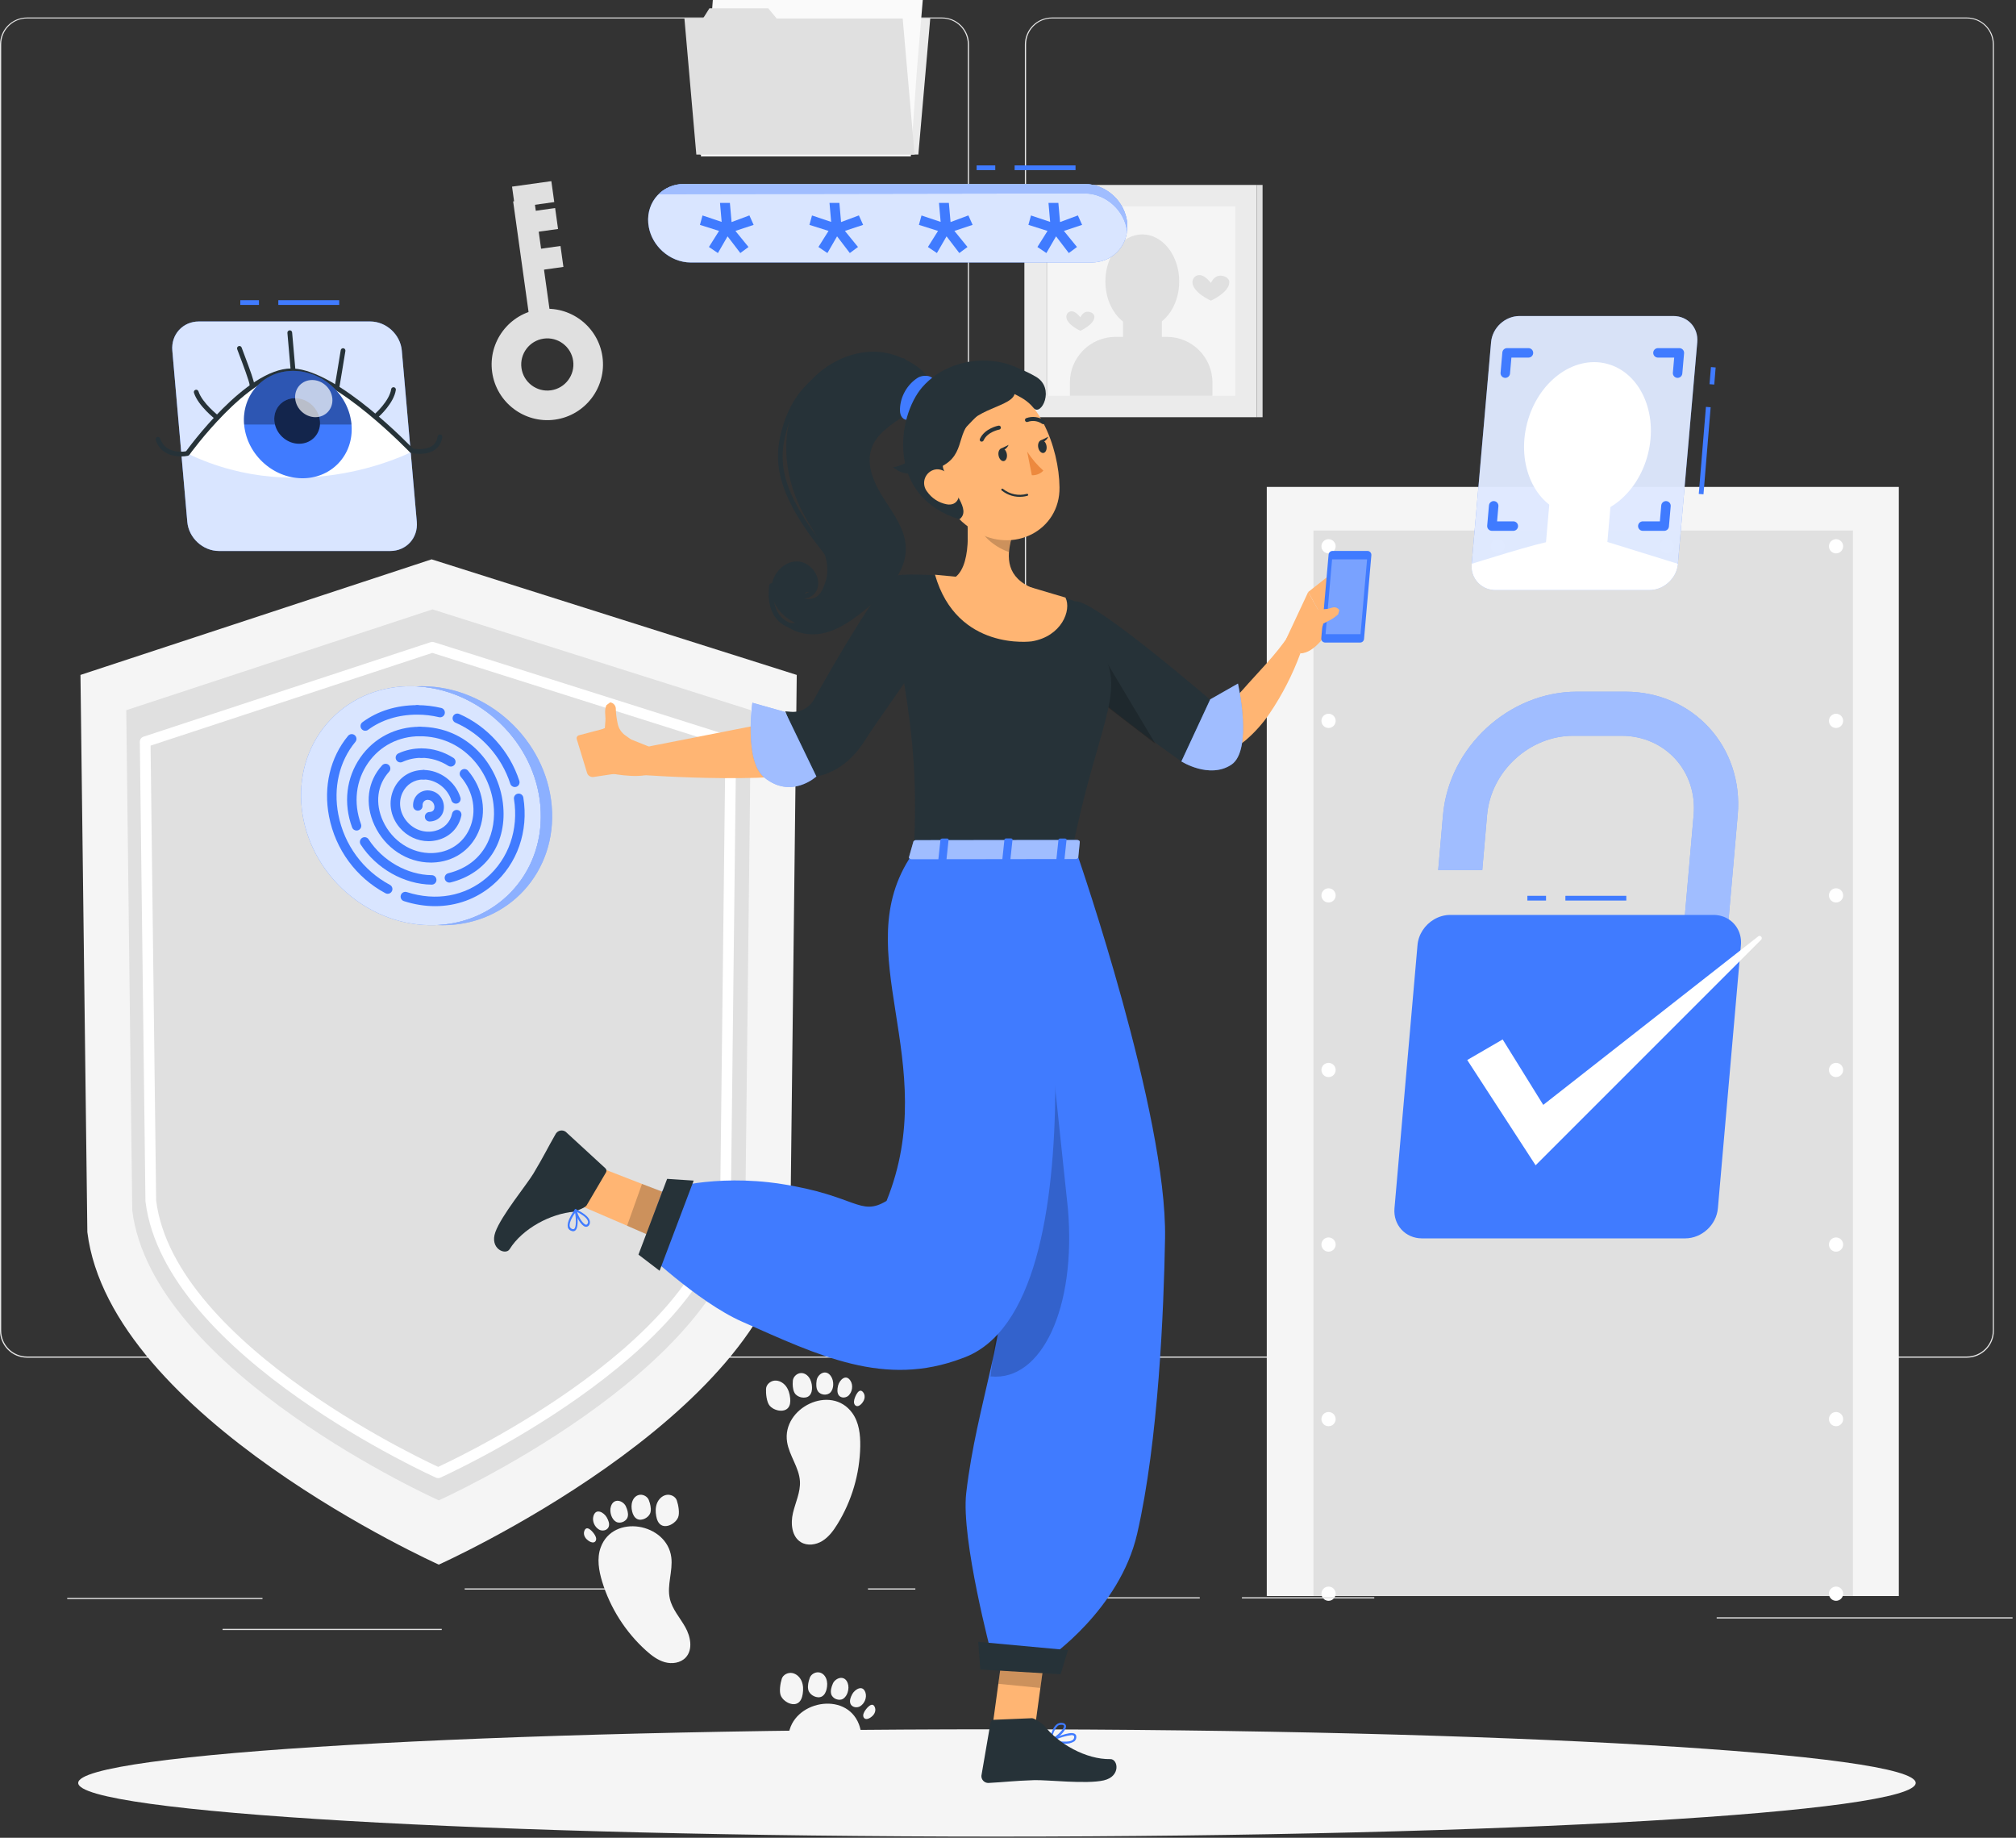 <svg width="565" height="515" viewBox="0 0 565 515" fill="none" xmlns="http://www.w3.org/2000/svg">
<rect x="0" y="0" width="565" height="515" fill="#333333" stroke="none"/>
<path d="M279.404 514.662C421.609 514.662 536.89 507.932 536.89 499.629C536.89 491.327 421.609 484.596 279.404 484.596C137.198 484.596 21.918 491.327 21.918 499.629C21.918 507.932 137.198 514.662 279.404 514.662Z" fill="#F5F5F5"/>
<path d="M263.993 380.459H7.57C3.386 380.452 0 377.059 0 372.876V12.417C0.036 8.26 3.413 4.907 7.57 4.9H263.993C268.18 4.9 271.576 8.295 271.576 12.483V372.876C271.576 377.064 268.18 380.459 263.993 380.459ZM7.57 5.166C3.57 5.174 0.332 8.417 0.332 12.417V372.876C0.332 376.876 3.57 380.119 7.57 380.127H263.993C267.994 380.12 271.236 376.877 271.244 372.876V12.417C271.236 8.416 267.994 5.173 263.993 5.166H7.57Z" fill="#E6E6E6"/>
<path d="M551.253 380.459H294.816C290.632 380.452 287.24 377.06 287.233 372.876V12.417C287.277 8.258 290.657 4.907 294.816 4.9H551.253C555.404 4.915 558.774 8.265 558.809 12.417V372.876C558.809 377.054 555.431 380.444 551.253 380.459ZM294.816 5.166C290.815 5.174 287.572 8.416 287.565 12.417V372.876C287.572 376.877 290.815 380.119 294.816 380.127H551.253C555.254 380.12 558.496 376.877 558.504 372.876V12.417C558.496 8.416 555.254 5.173 551.253 5.166H294.816Z" fill="#E6E6E6"/>
<path d="M223.295 189.132L221.478 345.271C215.055 397.207 122.978 438.443 122.978 438.443C122.978 438.443 30.902 397.207 24.479 345.271L22.552 189.132L120.962 156.74L223.295 189.132Z" fill="#F5F5F5"/>
<path d="M210.461 199.015L208.876 339.174C203.274 384.471 122.971 420.434 122.971 420.434C122.971 420.434 42.668 384.471 37.065 339.174L35.384 199.015L121.211 170.765L210.461 199.015Z" fill="#E0E0E0"/>
<path d="M204.819 207.863L203.333 336.525C198.081 378.989 122.798 412.704 122.798 412.704C122.798 412.704 47.515 378.989 42.263 336.525L40.687 207.863L121.149 181.378L204.819 207.863Z" stroke="white" stroke-width="3" stroke-miterlimit="10" stroke-linecap="round" stroke-linejoin="round"/>
<path d="M532.16 136.449H355.024V447.254H532.16V136.449Z" fill="#F5F5F5"/>
<path d="M519.296 148.664H368.109V447.255H519.296V148.664Z" fill="#E0E0E0"/>
<path d="M372.336 448.585C372.071 448.585 371.806 448.532 371.565 448.426C371.326 448.333 371.114 448.187 370.928 448.001C370.729 447.815 370.583 447.59 370.49 447.35C370.397 447.111 370.344 446.86 370.344 446.594C370.344 446.075 370.556 445.559 370.928 445.185C371.38 444.721 372.07 444.521 372.721 444.641C372.84 444.669 372.975 444.709 373.093 444.747C373.212 444.8 373.332 444.868 373.438 444.934C373.544 445.013 373.65 445.094 373.743 445.185C373.835 445.278 373.916 445.373 373.982 445.491C374.063 445.597 374.115 445.703 374.168 445.836C374.222 445.956 374.261 446.075 374.289 446.208C374.316 446.327 374.328 446.459 374.328 446.593C374.328 446.859 374.275 447.111 374.168 447.349C374.077 447.589 373.929 447.815 373.745 447.999C373.36 448.373 372.868 448.585 372.336 448.585Z" fill="white"/>
<path d="M370.344 397.67C370.344 396.567 371.234 395.678 372.336 395.678C373.438 395.678 374.328 396.567 374.328 397.67C374.328 398.77 373.438 399.662 372.336 399.662C371.234 399.662 370.344 398.77 370.344 397.67ZM370.344 348.759C370.344 347.657 371.234 346.767 372.336 346.767C373.438 346.767 374.328 347.657 374.328 348.759C374.328 349.847 373.438 350.751 372.336 350.751C371.234 350.751 370.344 349.847 370.344 348.759ZM370.344 299.834C370.344 298.734 371.234 297.842 372.336 297.842C373.438 297.842 374.328 298.734 374.328 299.834C374.328 300.937 373.438 301.826 372.336 301.826C371.234 301.826 370.344 300.937 370.344 299.834ZM370.344 250.912C370.344 249.823 371.234 248.92 372.336 248.92C373.438 248.92 374.328 249.823 374.328 250.912C374.328 252.014 373.438 252.904 372.336 252.904C371.234 252.904 370.344 252.014 370.344 250.912ZM370.344 202.002C370.344 200.9 371.234 200.01 372.336 200.01C373.438 200.01 374.328 200.9 374.328 202.002C374.328 203.104 373.438 203.994 372.336 203.994C371.234 203.994 370.344 203.104 370.344 202.002Z" fill="white"/>
<path d="M372.336 155.071C371.806 155.071 371.287 154.858 370.928 154.485C370.835 154.392 370.742 154.299 370.676 154.179C370.609 154.075 370.543 153.967 370.49 153.847C370.437 153.715 370.397 153.595 370.384 153.462C370.357 153.343 370.344 153.21 370.344 153.079C370.344 152.561 370.556 152.043 370.928 151.671C371.008 151.578 371.114 151.498 371.22 151.419C371.326 151.352 371.446 151.286 371.565 151.246C371.686 151.193 371.818 151.153 371.937 151.126C372.203 151.073 372.455 151.073 372.721 151.126C372.84 151.153 372.975 151.193 373.093 151.246C373.212 151.286 373.332 151.352 373.438 151.419C373.544 151.497 373.65 151.578 373.743 151.671C374.114 152.043 374.326 152.561 374.326 153.079C374.326 153.211 374.313 153.344 374.288 153.462C374.261 153.595 374.22 153.715 374.167 153.847C374.114 153.967 374.062 154.075 373.981 154.179C373.915 154.299 373.835 154.392 373.742 154.485C373.373 154.858 372.855 155.071 372.336 155.071Z" fill="white"/>
<path d="M465.164 153.079C465.164 151.976 466.054 151.087 467.156 151.087C468.259 151.087 469.148 151.976 469.148 153.079C469.148 154.179 468.259 155.071 467.156 155.071C466.054 155.071 465.164 154.181 465.164 153.079ZM417.755 153.079C417.755 151.976 418.645 151.087 419.747 151.087C420.849 151.087 421.739 151.976 421.739 153.079C421.739 154.179 420.849 155.071 419.747 155.071C418.645 155.071 417.755 154.181 417.755 153.079Z" fill="white"/>
<path d="M514.566 155.071C514.432 155.071 514.312 155.057 514.181 155.031C514.048 155.004 513.928 154.964 513.809 154.924C513.689 154.871 513.57 154.805 513.464 154.739C513.357 154.659 513.251 154.579 513.158 154.485C512.788 154.113 512.575 153.608 512.575 153.079C512.575 152.561 512.788 152.043 513.158 151.671C513.251 151.578 513.357 151.498 513.464 151.432C513.57 151.352 513.689 151.286 513.809 151.246C513.928 151.193 514.048 151.153 514.181 151.126C514.432 151.073 514.699 151.073 514.964 151.126C515.084 151.153 515.203 151.193 515.336 151.246C515.456 151.286 515.562 151.352 515.668 151.432C515.788 151.498 515.879 151.578 515.972 151.671C516.344 152.043 516.558 152.561 516.558 153.079C516.558 153.61 516.345 154.114 515.972 154.485C515.879 154.578 515.786 154.658 515.668 154.739C515.562 154.805 515.456 154.871 515.336 154.924C515.202 154.964 515.084 155.004 514.964 155.031C514.831 155.057 514.699 155.071 514.566 155.071Z" fill="white"/>
<path d="M512.574 397.67C512.574 396.567 513.464 395.678 514.566 395.678C515.668 395.678 516.558 396.567 516.558 397.67C516.558 398.77 515.668 399.662 514.566 399.662C513.464 399.662 512.574 398.77 512.574 397.67ZM512.574 348.759C512.574 347.657 513.464 346.767 514.566 346.767C515.668 346.767 516.558 347.657 516.558 348.759C516.558 349.847 515.668 350.751 514.566 350.751C513.464 350.751 512.574 349.847 512.574 348.759ZM512.574 299.834C512.574 298.734 513.464 297.842 514.566 297.842C515.668 297.842 516.558 298.734 516.558 299.834C516.558 300.937 515.668 301.826 514.566 301.826C513.464 301.826 512.574 300.937 512.574 299.834ZM512.574 250.912C512.574 249.81 513.464 248.92 514.566 248.92C515.668 248.92 516.558 249.81 516.558 250.912C516.558 252.014 515.668 252.904 514.566 252.904C513.464 252.904 512.574 252.014 512.574 250.912ZM512.574 202.002C512.574 200.9 513.464 200.01 514.566 200.01C515.668 200.01 516.558 200.9 516.558 202.002C516.558 203.104 515.668 203.994 514.566 203.994C513.464 203.994 512.574 203.104 512.574 202.002Z" fill="white"/>
<path d="M514.566 448.585C514.035 448.585 513.53 448.373 513.157 448C512.787 447.628 512.574 447.123 512.574 446.593C512.574 446.062 512.787 445.557 513.157 445.184C513.25 445.093 513.356 445.012 513.463 444.933C513.569 444.867 513.688 444.799 513.808 444.746C513.927 444.707 514.047 444.666 514.18 444.64C514.431 444.587 514.698 444.587 514.963 444.64C515.083 444.668 515.214 444.707 515.335 444.746C515.455 444.799 515.561 444.867 515.667 444.933C515.787 445.012 515.878 445.093 515.971 445.184C516.343 445.556 516.557 446.061 516.557 446.593C516.557 447.123 516.358 447.628 515.971 448C515.601 448.373 515.096 448.585 514.566 448.585Z" fill="white"/>
<path d="M73.565 447.762H18.838V448.094H73.565V447.762Z" fill="#E0E0E0"/>
<path d="M185.117 445.106H130.23V445.438H185.117V445.106Z" fill="#E0E0E0"/>
<path d="M256.536 445.106H243.256V445.438H256.536V445.106Z" fill="#E0E0E0"/>
<path d="M123.803 456.447H62.383V456.779H123.803V456.447Z" fill="#E0E0E0"/>
<path d="M336.243 447.589H307.559V447.921H336.243V447.589Z" fill="#E0E0E0"/>
<path d="M385.154 447.589H348.062V447.921H385.154V447.589Z" fill="#E0E0E0"/>
<path d="M564.035 453.207H481.114V453.539H564.035V453.207Z" fill="#E0E0E0"/>
<path d="M257.374 43.309H196.199L199.535 5.179H260.709L257.374 43.309Z" fill="#EBEBEB"/>
<path d="M258.614 0L256.941 19.912L255.267 43.836H196.428L199.773 0H258.614Z" fill="#FAFAFA"/>
<path d="M252.986 5.185L256.322 43.311H195.15L191.815 5.185H197.016L198.827 2.317H215.308L217.668 5.185H252.986Z" fill="#E0E0E0"/>
<path d="M352.188 51.823H287.095V116.916H352.188V51.823Z" fill="#EBEBEB"/>
<path d="M353.846 51.823H352.188V116.916H353.846V51.823Z" fill="#E0E0E0"/>
<path d="M346.169 57.842H293.103V110.909H346.169V57.842Z" fill="#F5F5F5"/>
<path d="M293.6 57.842H293.114V110.909H293.6V57.842Z" fill="#E0E0E0"/>
<path d="M320.135 92.048C325.85 92.048 330.482 86.147 330.482 78.867C330.482 71.588 325.85 65.687 320.135 65.687C314.421 65.687 309.789 71.588 309.789 78.867C309.789 86.147 314.421 92.048 320.135 92.048Z" fill="#E0E0E0"/>
<path d="M314.728 98.705H325.632V87.801H314.728V98.705Z" fill="#E0E0E0"/>
<path d="M299.849 110.909H339.798V107.196C339.798 100.126 334.066 94.394 326.996 94.394H312.65C305.579 94.394 299.848 100.126 299.848 107.196L299.849 110.909Z" fill="#E0E0E0"/>
<path d="M298.847 88.761C298.847 90.933 302.78 92.694 302.78 92.694C302.78 92.694 306.714 90.933 306.714 88.761C306.714 87.73 305.268 87.149 304.337 87.413C303.305 87.706 302.78 88.912 302.78 88.912C302.78 88.912 301.808 87.624 300.831 87.313C299.841 86.999 298.847 87.668 298.847 88.761Z" fill="#E0E0E0"/>
<path d="M334.192 79.084C334.192 81.936 339.358 84.25 339.358 84.25C339.358 84.25 344.524 81.936 344.524 79.084C344.524 77.732 342.624 76.967 341.403 77.315C340.049 77.7 339.358 79.283 339.358 79.283C339.358 79.283 338.082 77.592 336.798 77.183C335.499 76.77 334.192 77.65 334.192 79.084Z" fill="#E0E0E0"/>
<path d="M220.589 404.088C221.196 407.924 223.974 411.234 224.19 415.111C224.359 418.143 222.934 421.006 222.237 423.961C221.54 426.917 221.87 430.601 224.472 432.167C226.274 433.253 228.671 432.919 230.462 431.815C232.254 430.712 233.545 428.96 234.654 427.171C238.712 420.635 240.962 412.988 241.092 405.296C241.146 402.032 240.762 398.583 238.843 395.943C232.873 387.731 219.076 394.525 220.589 404.088Z" fill="#F5F5F5"/>
<path d="M215.716 393.931C216.266 394.565 217.043 394.972 217.854 395.182C218.865 395.443 220.061 395.363 220.786 394.612C221.476 393.899 221.551 392.798 221.452 391.812C221.329 390.602 220.988 389.382 220.247 388.417C219.506 387.453 218.315 386.783 217.102 386.882C215.89 386.982 214.748 387.977 214.687 389.19C214.62 390.494 214.84 392.922 215.716 393.931Z" fill="#F5F5F5"/>
<path d="M226.699 385.946C226.033 385.043 225.072 384.619 224.116 384.813C223.177 385.004 222.312 385.877 222.202 386.862C222.169 387.154 222.153 387.489 222.158 387.83C222.166 388.331 222.207 388.874 222.327 389.38C222.46 389.938 222.691 390.44 223.008 390.753C223.458 391.2 224.045 391.48 224.663 391.597C225.432 391.741 226.322 391.625 226.875 391.049C227.456 390.445 227.604 389.555 227.575 388.728C227.541 387.744 227.286 386.741 226.699 385.946Z" fill="#F5F5F5"/>
<path d="M232.85 385.609C232.192 384.671 231.343 384.427 230.525 384.73C229.741 385.019 229.039 385.868 228.88 386.74C228.828 387.024 228.793 387.327 228.781 387.615C228.763 388.075 228.771 388.567 228.88 389.03C228.996 389.526 229.237 389.971 229.561 390.238C229.958 390.563 230.437 390.751 230.939 390.795C231.565 390.848 232.263 390.686 232.715 390.213C233.251 389.648 233.481 388.866 233.513 388.1C233.551 387.234 233.356 386.328 232.85 385.609Z" fill="#F5F5F5"/>
<path d="M238.331 386.888C237.682 385.914 236.942 385.848 236.263 386.263C235.635 386.647 235.088 387.476 234.888 388.238C234.814 388.514 234.761 388.787 234.736 389.02C234.69 389.439 234.667 389.882 234.764 390.3C234.865 390.736 235.108 391.13 235.445 391.343C235.783 391.555 236.161 391.643 236.549 391.613C237.03 391.574 237.537 391.368 237.887 390.998C238.382 390.473 238.686 389.797 238.784 389.092C238.889 388.338 238.759 387.528 238.331 386.888Z" fill="#F5F5F5"/>
<path d="M239.409 392.261C239.341 392.578 239.301 392.91 239.373 393.227C239.446 393.545 239.648 393.846 239.949 393.968C240.465 394.178 241.03 393.813 241.409 393.407C241.79 392.998 242.106 392.516 242.248 391.975C242.39 391.435 242.342 390.83 242.045 390.358C240.836 388.431 239.613 391.312 239.409 392.261Z" fill="#F5F5F5"/>
<path d="M240.484 492.781C241.375 489.64 241.889 486.209 240.712 483.164C237.051 473.694 221.972 476.717 220.979 486.348L240.484 492.781Z" fill="#F5F5F5"/>
<path d="M218.877 475.282C219.246 476.035 219.892 476.629 220.622 477.039C221.532 477.55 222.708 477.781 223.602 477.242C224.451 476.731 224.808 475.684 224.964 474.706C225.157 473.505 225.14 472.238 224.671 471.116C224.202 469.994 223.223 469.04 222.026 468.825C220.829 468.61 219.469 469.278 219.097 470.436C218.7 471.679 218.289 474.081 218.877 475.282Z" fill="#F5F5F5"/>
<path d="M231.543 470.384C231.131 469.34 230.311 468.683 229.337 468.626C228.381 468.57 227.321 469.19 226.961 470.115C226.855 470.388 226.752 470.708 226.67 471.039C226.549 471.525 226.45 472.06 226.435 472.579C226.42 473.152 226.516 473.696 226.74 474.081C227.062 474.628 227.556 475.049 228.124 475.32C228.831 475.658 229.721 475.773 230.403 475.359C231.119 474.923 231.492 474.103 231.675 473.294C231.893 472.338 231.905 471.304 231.543 470.384Z" fill="#F5F5F5"/>
<path d="M237.572 471.638C237.175 470.564 236.419 470.109 235.551 470.192C234.72 470.271 233.823 470.91 233.445 471.714C233.321 471.975 233.21 472.259 233.126 472.534C232.99 472.974 232.871 473.452 232.858 473.927C232.843 474.437 232.961 474.93 233.206 475.27C233.506 475.687 233.921 475.991 234.395 476.161C234.986 476.374 235.702 476.396 236.26 476.055C236.924 475.647 237.346 474.949 237.573 474.217C237.832 473.388 237.877 472.463 237.572 471.638Z" fill="#F5F5F5"/>
<path d="M242.542 474.279C242.163 473.172 241.467 472.918 240.704 473.145C239.999 473.355 239.256 474.015 238.867 474.7C238.725 474.948 238.605 475.197 238.519 475.417C238.366 475.81 238.231 476.231 238.218 476.662C238.204 477.109 238.337 477.553 238.609 477.845C238.88 478.137 239.224 478.318 239.607 478.388C240.081 478.474 240.625 478.405 241.058 478.138C241.671 477.759 242.138 477.182 242.413 476.527C242.708 475.825 242.791 475.008 242.542 474.279Z" fill="#F5F5F5"/>
<path d="M242.206 479.749C242.059 480.039 241.935 480.35 241.924 480.675C241.913 481 242.03 481.343 242.29 481.539C242.734 481.874 243.375 481.667 243.845 481.371C244.318 481.073 244.748 480.688 245.024 480.202C245.301 479.716 245.41 479.12 245.244 478.586C244.568 476.415 242.646 478.885 242.206 479.749Z" fill="#F5F5F5"/>
<path d="M188.138 436.413C188.617 440.268 186.864 444.216 187.73 448.002C188.407 450.962 190.569 453.318 192.058 455.965C193.547 458.612 194.248 462.244 192.183 464.469C190.751 466.011 188.355 466.354 186.329 465.789C184.301 465.225 182.577 463.9 181.016 462.488C175.306 457.331 171.026 450.606 168.773 443.252C167.817 440.131 167.23 436.71 168.344 433.641C171.805 424.097 186.942 426.805 188.138 436.413Z" fill="#F5F5F5"/>
<path d="M190.008 425.304C189.654 426.065 189.021 426.672 188.3 427.098C187.401 427.629 186.23 427.883 185.325 427.364C184.466 426.87 184.088 425.831 183.91 424.856C183.692 423.66 183.682 422.393 184.127 421.262C184.574 420.13 185.531 419.157 186.724 418.916C187.916 418.676 189.289 419.316 189.685 420.466C190.109 421.698 190.569 424.092 190.008 425.304Z" fill="#F5F5F5"/>
<path d="M177.242 420.672C177.631 419.62 178.437 418.947 179.411 418.869C180.365 418.793 181.437 419.39 181.817 420.307C181.93 420.579 182.037 420.895 182.128 421.224C182.258 421.708 182.369 422.242 182.395 422.76C182.421 423.332 182.338 423.878 182.12 424.267C181.81 424.821 181.324 425.252 180.763 425.535C180.064 425.887 179.177 426.021 178.485 425.621C177.76 425.202 177.371 424.388 177.17 423.584C176.933 422.633 176.899 421.6 177.242 420.672Z" fill="#F5F5F5"/>
<path d="M171.239 422.052C171.614 420.969 172.36 420.499 173.23 420.563C174.062 420.624 174.972 421.246 175.368 422.04C175.497 422.299 175.614 422.58 175.704 422.854C175.849 423.291 175.977 423.766 176.001 424.24C176.027 424.75 175.919 425.244 175.681 425.59C175.389 426.013 174.981 426.325 174.51 426.506C173.924 426.73 173.209 426.767 172.643 426.439C171.971 426.046 171.534 425.357 171.291 424.629C171.015 423.807 170.952 422.883 171.239 422.052Z" fill="#F5F5F5"/>
<path d="M166.327 424.798C166.681 423.683 167.373 423.414 168.141 423.625C168.85 423.821 169.606 424.465 170.009 425.142C170.155 425.388 170.281 425.633 170.372 425.851C170.532 426.24 170.677 426.66 170.7 427.089C170.722 427.536 170.599 427.981 170.333 428.28C170.069 428.578 169.728 428.766 169.348 428.844C168.875 428.941 168.331 428.883 167.891 428.625C167.271 428.259 166.791 427.692 166.502 427.044C166.193 426.347 166.092 425.532 166.327 424.798Z" fill="#F5F5F5"/>
<path d="M166.777 430.259C166.931 430.546 167.061 430.854 167.079 431.178C167.097 431.503 166.986 431.848 166.731 432.049C166.294 432.393 165.648 432.199 165.173 431.913C164.693 431.625 164.255 431.251 163.97 430.77C163.684 430.289 163.562 429.697 163.717 429.159C164.346 426.975 166.319 429.405 166.777 430.259Z" fill="#F5F5F5"/>
<path d="M155.545 117.59C147.023 118.78 139.121 112.814 137.931 104.292C136.742 95.769 142.708 87.867 151.23 86.677C159.753 85.487 167.655 91.454 168.845 99.977C170.034 108.5 164.068 116.402 155.545 117.59ZM152.377 94.892C148.384 95.45 145.589 99.153 146.146 103.146C146.704 107.139 150.405 109.935 154.4 109.377C158.393 108.819 161.19 105.117 160.632 101.123C160.074 97.13 156.371 94.335 152.377 94.892Z" fill="#E0E0E0"/>
<path d="M149.679 55.623L143.812 56.442L149.077 94.177L154.944 93.358L149.679 55.623Z" fill="#E0E0E0"/>
<path d="M154.518 50.763L143.504 52.3L144.323 58.167L155.337 56.63L154.518 50.763Z" fill="#E0E0E0"/>
<path d="M155.58 58.299L145.224 59.744L146.042 65.612L156.399 64.167L155.58 58.299Z" fill="#E0E0E0"/>
<path d="M157.083 68.93L148.043 70.192L148.862 76.059L157.901 74.798L157.083 68.93Z" fill="#E0E0E0"/>
<path d="M143.248 249.971C155.488 237.183 154.097 215.987 140.141 202.628C126.185 189.268 104.948 188.805 92.707 201.592C80.467 214.38 81.858 235.576 95.814 248.935C109.77 262.295 131.007 262.758 143.248 249.971Z" fill="#407BFF"/>
<g opacity="0.8">
<path d="M143.248 249.971C155.488 237.183 154.097 215.987 140.141 202.628C126.185 189.268 104.948 188.805 92.707 201.592C80.467 214.38 81.858 235.576 95.814 248.935C109.77 262.295 131.007 262.758 143.248 249.971Z" fill="white"/>
</g>
<path d="M102.369 204.778C101.963 204.778 101.563 204.592 101.301 204.241C100.865 203.652 100.988 202.82 101.576 202.383C105.791 199.255 111.101 197.6 116.931 197.6C116.937 197.6 116.944 197.6 116.951 197.6C117.684 197.601 118.277 198.195 118.277 198.929C118.277 199.662 117.682 200.256 116.949 200.256C116.949 200.256 116.937 200.256 116.931 200.256C111.674 200.256 106.914 201.729 103.159 204.515C102.923 204.693 102.645 204.778 102.369 204.778Z" fill="#407BFF"/>
<path d="M108.651 250.465C108.44 250.465 108.226 250.414 108.026 250.307C99.793 245.899 94.032 238.065 92.222 228.816C90.592 220.489 92.534 212.246 97.552 206.199C98.019 205.637 98.857 205.557 99.421 206.025C99.986 206.492 100.063 207.33 99.596 207.894C95.09 213.325 93.353 220.764 94.829 228.305C96.485 236.769 101.753 243.934 109.279 247.964C109.926 248.31 110.17 249.116 109.824 249.762C109.583 250.211 109.125 250.465 108.651 250.465Z" fill="#407BFF"/>
<path d="M121.943 253.928C119.078 253.928 116.137 253.462 113.194 252.514C112.497 252.29 112.113 251.542 112.336 250.843C112.562 250.146 113.312 249.76 114.008 249.987C122.175 252.616 130.334 251.154 136.381 245.967C142.545 240.68 145.411 232.44 144.047 223.925C143.93 223.201 144.424 222.52 145.148 222.403C145.868 222.282 146.553 222.779 146.67 223.504C148.181 232.938 144.981 242.088 138.11 247.981C133.54 251.903 127.911 253.928 121.943 253.928Z" fill="#407BFF"/>
<path d="M144.28 220.552C143.719 220.552 143.198 220.193 143.016 219.63C140.569 212.025 134.821 205.622 127.643 202.504C126.97 202.212 126.662 201.43 126.954 200.757C127.245 200.085 128.024 199.774 128.7 200.069C136.569 203.487 142.866 210.496 145.545 218.817C145.769 219.515 145.385 220.264 144.687 220.488C144.551 220.53 144.416 220.552 144.28 220.552Z" fill="#407BFF"/>
<path d="M123.348 201.007C123.247 201.007 123.144 200.996 123.042 200.972C121.044 200.499 118.994 200.259 116.949 200.256C116.216 200.256 115.621 199.66 115.622 198.927C115.623 198.193 116.217 197.6 116.95 197.6C119.2 197.601 121.457 197.867 123.654 198.386C124.367 198.556 124.809 199.27 124.639 199.985C124.496 200.596 123.95 201.007 123.348 201.007Z" fill="#407BFF"/>
<path d="M99.926 232.737C99.386 232.737 98.877 232.404 98.681 231.868C96.187 225.087 97.035 217.933 101.009 212.24C104.815 206.786 110.877 203.657 117.638 203.657H117.642C118.376 203.657 118.97 204.252 118.97 204.985C118.97 205.718 118.375 206.313 117.642 206.313H117.638C111.756 206.313 106.489 209.027 103.185 213.76C99.716 218.731 98.983 224.997 101.172 230.951C101.424 231.64 101.072 232.403 100.383 232.656C100.233 232.711 100.078 232.737 99.926 232.737Z" fill="#407BFF"/>
<path d="M120.991 247.898C120.987 247.898 120.981 247.898 120.977 247.898C113.267 247.819 105.456 243.404 101.075 236.648C100.675 236.033 100.85 235.21 101.467 234.812C102.081 234.412 102.903 234.589 103.303 235.203C107.213 241.233 114.161 245.171 121.004 245.242C121.738 245.25 122.327 245.85 122.319 246.583C122.311 247.314 121.719 247.898 120.991 247.898Z" fill="#407BFF"/>
<path d="M125.948 247.323C125.353 247.323 124.811 246.919 124.66 246.316C124.483 245.604 124.916 244.883 125.628 244.707C136.399 242.024 139.188 232.609 138.304 225.362C137.15 215.905 129.68 206.326 117.637 206.313C116.903 206.313 116.309 205.717 116.311 204.984C116.312 204.25 116.905 203.657 117.639 203.657H117.64C131.225 203.671 139.644 214.426 140.94 225.04C142.278 236 136.519 244.733 126.268 247.286C126.163 247.311 126.054 247.323 125.948 247.323Z" fill="#407BFF"/>
<path d="M112.216 213.647C111.714 213.647 111.234 213.362 111.01 212.877C110.702 212.212 110.991 211.423 111.657 211.114C113.638 210.197 115.873 209.711 118.117 209.711C118.852 209.711 119.445 210.306 119.445 211.039C119.445 211.772 118.852 212.367 118.117 212.367C116.256 212.367 114.407 212.767 112.772 213.524C112.592 213.608 112.402 213.647 112.216 213.647Z" fill="#407BFF"/>
<path d="M120.743 241.712C114.058 241.712 107.892 237.636 104.933 231.213C102.18 225.235 102.986 218.974 107.09 214.465C107.584 213.924 108.424 213.884 108.965 214.376C109.506 214.87 109.546 215.71 109.052 216.253C105.691 219.949 105.052 225.125 107.346 230.103C109.931 235.717 115.395 239.231 121.166 239.051C125.858 238.906 129.76 236.342 131.602 232.192C133.691 227.486 132.75 221.927 129.148 217.687C128.672 217.128 128.74 216.29 129.299 215.815C129.859 215.342 130.697 215.407 131.17 215.967C135.441 220.994 136.535 227.623 134.028 233.27C131.761 238.375 126.982 241.529 121.247 241.705C121.08 241.709 120.911 241.712 120.743 241.712Z" fill="#407BFF"/>
<path d="M126.344 214.815C126.098 214.815 125.853 214.747 125.631 214.606C123.337 213.143 120.739 212.369 118.117 212.367C117.383 212.367 116.789 211.772 116.789 211.039C116.789 210.306 117.384 209.711 118.117 209.711C121.246 209.713 124.339 210.63 127.06 212.367C127.679 212.762 127.859 213.582 127.465 214.201C127.213 214.598 126.782 214.815 126.344 214.815Z" fill="#407BFF"/>
<path d="M120.081 235.72C117.016 235.72 114.054 234.348 111.963 231.864C109.337 228.74 108.728 224.594 110.382 221.044C111.918 217.743 115.028 215.771 118.702 215.768C119.435 215.768 120.03 216.362 120.03 217.096C120.03 217.829 119.436 218.424 118.702 218.424C116.089 218.426 113.88 219.824 112.791 222.164C111.58 224.767 112.043 227.829 113.998 230.154C115.996 232.53 119.035 233.559 121.935 232.837C124.399 232.225 126.181 230.42 126.7 228.011C126.854 227.294 127.553 226.841 128.279 226.992C128.996 227.146 129.452 227.853 129.298 228.57C128.559 231.994 126.048 234.551 122.577 235.415C121.745 235.619 120.91 235.72 120.081 235.72Z" fill="#407BFF"/>
<path d="M127.769 225.206C127.203 225.206 126.68 224.841 126.502 224.274C125.442 220.889 122.162 218.428 118.699 218.424C117.964 218.424 117.371 217.828 117.372 217.095C117.373 216.362 117.967 215.768 118.7 215.768C123.292 215.774 127.64 219.018 129.036 223.481C129.255 224.181 128.865 224.926 128.166 225.147C128.035 225.185 127.9 225.206 127.769 225.206Z" fill="#407BFF"/>
<path d="M120.399 230.197C119.683 230.197 119.092 229.626 119.072 228.905C119.052 228.172 119.631 227.561 120.364 227.542C121.573 227.51 121.753 226.646 121.753 226.132C121.753 225.348 121.242 224.168 119.836 224.131C119.452 224.143 119.069 224.305 118.801 224.598C118.53 224.894 118.4 225.295 118.429 225.757C118.473 226.489 117.917 227.119 117.184 227.164C116.453 227.214 115.824 226.651 115.777 225.918C115.705 224.738 116.083 223.633 116.842 222.805C117.597 221.981 118.66 221.509 119.834 221.477C122.832 221.556 124.409 223.935 124.409 226.133C124.409 228.464 122.776 230.135 120.437 230.198C120.423 230.197 120.411 230.197 120.399 230.197Z" fill="#407BFF"/>
<path d="M154.622 225.777C156.241 244.276 142.559 259.269 124.06 259.269C123.582 259.269 123.102 259.256 122.623 259.23C140.232 258.327 153.016 243.692 151.449 225.777C149.883 207.876 134.538 193.241 116.771 192.338C117.246 192.312 117.723 192.298 118.201 192.298C136.701 192.298 153.005 207.292 154.622 225.777Z" fill="#407BFF"/>
<g opacity="0.4">
<path d="M154.622 225.777C156.241 244.276 142.559 259.269 124.06 259.269C123.582 259.269 123.102 259.256 122.623 259.23C140.232 258.327 153.016 243.692 151.449 225.777C149.883 207.876 134.538 193.241 116.771 192.338C117.246 192.312 117.723 192.298 118.201 192.298C136.701 192.298 153.005 207.292 154.622 225.777Z" fill="white"/>
</g>
<path d="M181.683 62.551C181.718 62.95 181.779 63.348 181.853 63.733C182.343 66.296 183.714 68.607 185.592 70.334C187.758 72.326 190.615 73.561 193.656 73.561H305.859C311.543 73.561 315.842 69.258 315.941 63.733C315.948 63.348 315.94 62.95 315.904 62.551C315.639 59.524 314.162 56.761 311.997 54.783C309.831 52.791 306.973 51.556 303.932 51.556H191.73C185.649 51.556 181.152 56.483 181.683 62.551Z" fill="#407BFF"/>
<path opacity="0.8" d="M181.683 62.551C181.718 62.95 181.779 63.348 181.853 63.733C182.343 66.296 183.714 68.607 185.592 70.334C187.758 72.326 190.615 73.561 193.656 73.561H305.859C311.543 73.561 315.842 69.258 315.941 63.733C315.948 63.348 315.94 62.95 315.904 62.551C315.639 59.524 314.162 56.761 311.997 54.783C309.831 52.791 306.973 51.556 303.932 51.556H191.73C185.649 51.556 181.152 56.483 181.683 62.551Z" fill="white"/>
<path d="M315.937 63.731C315.937 64.089 315.911 64.448 315.858 64.793C315.512 61.925 314.065 59.322 311.993 57.436C309.828 55.444 306.973 54.209 303.932 54.209L184.611 54.395C186.404 52.629 188.901 51.553 191.729 51.553H303.932C306.973 51.553 309.828 52.788 311.993 54.78C314.158 56.759 315.645 59.521 315.911 62.549C315.937 62.947 315.951 63.346 315.937 63.731Z" fill="#407BFF"/>
<path opacity="0.5" d="M315.937 63.731C315.937 64.089 315.911 64.448 315.858 64.793C315.512 61.925 314.065 59.322 311.993 57.436C309.828 55.444 306.973 54.209 303.932 54.209L184.611 54.395C186.404 52.629 188.901 51.553 191.729 51.553H303.932C306.973 51.553 309.828 52.788 311.993 54.78C314.158 56.759 315.645 59.521 315.911 62.549C315.937 62.947 315.951 63.346 315.937 63.731Z" fill="white"/>
<path d="M296.616 56.861L297.086 62.229L302.084 60.366L303.271 63.015L298.163 64.709L301.83 69.213L299.542 70.909L295.967 66.229L293.259 70.909L290.745 69.213L293.577 64.709L288.221 63.015L288.942 60.382L294.311 62.177L293.846 56.861H296.616Z" fill="#407BFF"/>
<path d="M265.93 56.861L266.4 62.229L271.397 60.366L272.584 63.015L267.477 64.709L271.144 69.213L268.855 70.909L265.28 66.229L262.573 70.909L260.059 69.213L262.89 64.709L257.534 63.015L258.255 60.382L263.624 62.177L263.16 56.861H265.93Z" fill="#407BFF"/>
<path d="M235.244 56.861L235.714 62.229L240.712 60.366L241.899 63.015L236.791 64.709L240.458 69.213L238.17 70.909L234.595 66.229L231.887 70.909L229.373 69.213L232.204 64.709L226.849 63.015L227.57 60.382L232.939 62.177L232.474 56.861H235.244Z" fill="#407BFF"/>
<path d="M204.558 56.861L205.028 62.229L210.025 60.366L211.212 63.015L206.105 64.709L209.771 69.213L207.483 70.909L203.908 66.229L201.201 70.909L198.687 69.213L201.518 64.709L196.162 63.015L196.883 60.382L202.252 62.177L201.788 56.861H204.558Z" fill="#407BFF"/>
<path d="M278.931 46.35H273.703V47.678H278.931V46.35Z" fill="#407BFF"/>
<path d="M301.427 46.35H284.356V47.678H301.427V46.35Z" fill="#407BFF"/>
<path opacity="0.8" d="M475.671 95.887L470.237 157.997C470.073 159.87 469.234 161.57 467.967 162.845C466.505 164.372 464.456 165.328 462.265 165.328H419.144C417.551 165.328 416.121 164.823 415.002 163.947C413.259 162.632 412.24 160.454 412.455 157.997L417.889 95.887C418.244 91.836 421.811 88.556 425.861 88.556H468.982C473.032 88.556 476.025 91.836 475.671 95.887Z" fill="#407BFF"/>
<path opacity="0.8" d="M475.671 95.887L470.237 157.997C470.073 159.87 469.234 161.57 467.967 162.845C466.505 164.372 464.456 165.328 462.265 165.328H419.144C417.551 165.328 416.121 164.823 415.002 163.947C413.259 162.632 412.24 160.454 412.455 157.997L417.889 95.887C418.244 91.836 421.811 88.556 425.861 88.556H468.982C473.032 88.556 476.025 91.836 475.671 95.887Z" fill="white"/>
<path d="M421.871 105.889C421.833 105.889 421.793 105.888 421.754 105.884C421.023 105.82 420.483 105.176 420.547 104.446L421.044 98.766C421.104 98.079 421.677 97.553 422.366 97.553H428.362C429.097 97.553 429.69 98.148 429.69 98.882C429.69 99.615 429.097 100.209 428.362 100.209H423.583L423.192 104.677C423.131 105.369 422.552 105.889 421.871 105.889Z" fill="#407BFF"/>
<path d="M470.158 105.889C470.119 105.889 470.079 105.888 470.041 105.884C469.309 105.82 468.77 105.176 468.834 104.446L469.204 100.209H464.657C463.923 100.209 463.329 99.615 463.329 98.882C463.329 98.148 463.923 97.553 464.657 97.553H470.653C471.025 97.553 471.381 97.71 471.632 97.984C471.884 98.259 472.008 98.625 471.976 98.997L471.479 104.677C471.418 105.369 470.838 105.889 470.158 105.889Z" fill="#407BFF"/>
<path d="M424.117 148.753H418.12C417.748 148.753 417.392 148.596 417.141 148.322C416.89 148.048 416.765 147.68 416.797 147.308L417.295 141.628C417.36 140.898 418.015 140.35 418.733 140.421C419.465 140.485 420.004 141.129 419.94 141.86L419.57 146.096H424.117C424.851 146.096 425.445 146.691 425.445 147.424C425.445 148.158 424.85 148.753 424.117 148.753Z" fill="#407BFF"/>
<path d="M466.406 148.753H460.41C459.676 148.753 459.082 148.158 459.082 147.425C459.082 146.692 459.676 146.097 460.41 146.097H465.19L465.58 141.63C465.645 140.899 466.313 140.351 467.018 140.423C467.75 140.486 468.289 141.131 468.225 141.861L467.729 147.541C467.669 148.226 467.094 148.753 466.406 148.753Z" fill="#407BFF"/>
<path d="M461.82 127.345C464.818 115.719 459.673 104.341 450.328 101.931C440.984 99.522 430.978 106.993 427.98 118.618C424.982 130.244 430.127 141.622 439.472 144.032C448.816 146.441 458.822 138.97 461.82 127.345Z" fill="white"/>
<path d="M450.118 156.024H432.92L434.425 138.825H451.622L450.118 156.024Z" fill="white"/>
<path d="M470.237 157.997C470.073 159.87 469.234 161.57 467.967 162.845C466.505 164.372 464.456 165.328 462.265 165.328H419.144C417.551 165.328 416.121 164.823 415.002 163.947C413.259 162.632 412.24 160.454 412.455 157.997C412.455 157.997 432.273 151.729 434.717 151.729C437.147 151.729 450.028 151.729 450.028 151.729L470.237 157.997Z" fill="white"/>
<path d="M478.101 114.015L476.094 138.413L477.416 138.521L479.423 114.124L478.101 114.015Z" fill="#407BFF"/>
<path d="M479.505 102.863L479.11 107.656L480.433 107.764L480.827 102.972L479.505 102.863Z" fill="#407BFF"/>
<path d="M433.29 251.032H428.061V252.36H433.29V251.032Z" fill="#407BFF"/>
<path d="M455.785 251.032H438.715V252.36H455.785V251.032Z" fill="#407BFF"/>
<path d="M487.012 228.359L483.7 266.213C483.401 269.625 480.393 272.391 476.981 272.391C473.57 272.391 471.046 269.625 471.344 266.213L474.656 228.359C475.725 216.135 466.651 206.181 454.425 206.181H440.882C428.658 206.181 417.841 216.135 416.771 228.359L415.419 243.817H403.063L404.415 228.359C406.081 209.318 422.929 193.827 441.962 193.827H455.505C474.542 193.827 488.678 209.318 487.012 228.359Z" fill="#407BFF"/>
<g opacity="0.5">
<path d="M487.012 228.359L483.7 266.213C483.401 269.625 480.393 272.391 476.981 272.391C473.57 272.391 471.046 269.625 471.344 266.213L474.656 228.359C475.725 216.135 466.651 206.181 454.425 206.181H440.882C428.658 206.181 417.841 216.135 416.771 228.359L415.419 243.817H403.063L404.415 228.359C406.081 209.318 422.929 193.827 441.962 193.827H455.505C474.542 193.827 488.678 209.318 487.012 228.359Z" fill="white"/>
</g>
<path d="M487.906 264.827L481.453 338.58C481.045 343.248 476.939 347.024 472.271 347.024H398.518C393.858 347.024 390.405 343.248 390.814 338.58L397.267 264.827C397.53 261.814 399.348 259.164 401.852 257.674C403.222 256.858 404.801 256.384 406.447 256.384H480.2C481.799 256.384 483.25 256.83 484.453 257.592C486.775 259.075 488.174 261.759 487.906 264.827Z" fill="#407BFF"/>
<path d="M411.206 297.043L430.366 326.543L493.569 263.341C494.124 262.786 493.359 261.921 492.74 262.406L432.509 309.616L421.134 291.277L411.206 297.043Z" fill="white"/>
<path d="M109.364 154.4H61.367C56.861 154.4 52.888 150.747 52.493 146.239L48.294 98.243C47.9 93.737 51.233 90.084 55.74 90.084H103.737C108.244 90.084 112.216 93.737 112.611 98.243L116.81 146.239C117.204 150.747 113.871 154.4 109.364 154.4Z" fill="#407BFF"/>
<path opacity="0.8" d="M109.364 154.4H61.367C56.861 154.4 52.888 150.747 52.493 146.239L48.294 98.243C47.9 93.737 51.233 90.084 55.74 90.084H103.737C108.244 90.084 112.216 93.737 112.611 98.243L116.81 146.239C117.204 150.747 113.871 154.4 109.364 154.4Z" fill="white"/>
<path d="M52.517 127.076C52.517 127.076 69.567 103.32 82.146 103.929C94.724 104.537 115.581 126.516 115.581 126.516C115.581 126.516 84.807 142.672 52.517 127.076Z" fill="white"/>
<path d="M53.057 127.463L51.977 126.688C52.672 125.719 68.945 103.252 81.666 103.252C81.838 103.252 82.008 103.256 82.178 103.264C94.876 103.879 115.202 125.152 116.062 126.058L115.099 126.971C114.892 126.753 94.281 105.179 82.112 104.589C81.964 104.582 81.811 104.579 81.66 104.579C69.62 104.581 53.223 127.232 53.057 127.463Z" fill="#263238"/>
<path d="M50.744 127.912C48.172 127.912 44.832 126.955 43.649 123.315C43.536 122.966 43.727 122.592 44.075 122.479C44.423 122.368 44.799 122.557 44.912 122.905C46.436 127.603 52.14 126.476 52.382 126.426C52.733 126.355 53.092 126.581 53.166 126.941C53.242 127.299 53.011 127.651 52.651 127.726C52.119 127.837 51.461 127.912 50.744 127.912Z" fill="#263238"/>
<path d="M60.876 117.712C60.735 117.712 60.592 117.667 60.471 117.576C60.272 117.422 55.56 113.778 54.357 110.078C54.244 109.73 54.435 109.355 54.783 109.241C55.131 109.128 55.507 109.321 55.62 109.667C56.694 112.972 61.233 116.485 61.279 116.521C61.57 116.744 61.625 117.161 61.402 117.452C61.272 117.624 61.075 117.712 60.876 117.712Z" fill="#263238"/>
<path d="M70.636 108.669C70.632 108.669 70.627 108.669 70.622 108.669C70.255 108.661 69.964 108.358 69.972 107.99C69.991 107.139 67.879 101.58 67.084 99.487C66.751 98.611 66.513 97.982 66.462 97.814C66.356 97.463 66.554 97.093 66.904 96.985C67.263 96.879 67.627 97.078 67.733 97.429C67.781 97.588 68.009 98.184 68.324 99.016C70.175 103.888 71.319 107.095 71.299 108.019C71.292 108.381 70.996 108.669 70.636 108.669Z" fill="#263238"/>
<path d="M82.144 104.593C81.804 104.593 81.513 104.333 81.484 103.988L80.549 93.292C80.518 92.927 80.788 92.604 81.152 92.572C81.527 92.526 81.84 92.81 81.872 93.176L82.807 103.872C82.839 104.237 82.568 104.56 82.204 104.592C82.183 104.592 82.164 104.593 82.144 104.593Z" fill="#263238"/>
<path d="M117.573 127.188C116.497 127.188 115.704 127.035 115.634 127.02C115.274 126.949 115.043 126.599 115.113 126.24C115.186 125.88 115.529 125.642 115.894 125.718C115.926 125.723 119.136 126.339 121.129 124.937C121.975 124.341 122.473 123.479 122.65 122.303C122.704 121.939 123.047 121.695 123.404 121.746C123.765 121.8 124.016 122.137 123.962 122.501C123.732 124.036 123.035 125.222 121.889 126.027C120.549 126.969 118.858 127.188 117.573 127.188Z" fill="#263238"/>
<path d="M105.65 117.006C105.466 117.006 105.284 116.93 105.153 116.782C104.909 116.508 104.935 116.088 105.209 115.844C105.249 115.809 109.136 112.33 109.626 109.067C109.68 108.703 110.021 108.459 110.38 108.509C110.742 108.564 110.992 108.902 110.938 109.265C110.377 113.006 106.263 116.683 106.089 116.839C105.963 116.95 105.806 117.006 105.65 117.006Z" fill="#263238"/>
<path d="M94.425 109.29C94.388 109.29 94.351 109.288 94.314 109.281C93.952 109.22 93.708 108.877 93.769 108.515C93.784 108.43 95.227 99.891 95.489 98.143C95.543 97.779 95.886 97.534 96.243 97.585C96.606 97.64 96.855 97.978 96.801 98.341C96.538 100.099 95.093 108.65 95.079 108.736C95.024 109.061 94.743 109.29 94.425 109.29Z" fill="#263238"/>
<path d="M94.82 129.845C100.32 124.099 99.695 114.576 93.424 108.573C87.154 102.571 77.612 102.363 72.112 108.108C66.613 113.854 67.238 123.377 73.508 129.38C79.779 135.382 89.32 135.59 94.82 129.845Z" fill="#407BFF"/>
<path opacity="0.3" d="M89.681 118.973C89.705 118.641 89.703 118.309 89.672 117.963C89.363 114.431 86.245 111.576 82.712 111.576C79.193 111.576 76.574 114.431 76.883 117.963C76.914 118.309 76.97 118.641 77.064 118.973H68.419C67.691 110.659 73.836 103.927 82.149 103.927C90.449 103.927 97.785 110.659 98.511 118.973H89.681Z" fill="black"/>
<path opacity="0.7" d="M89.671 117.963C89.702 118.309 89.705 118.641 89.681 118.973C89.456 122.027 87.017 124.351 83.83 124.351C80.656 124.351 77.81 122.027 77.065 118.973C76.969 118.641 76.913 118.309 76.884 117.963C76.575 114.431 79.194 111.576 82.713 111.576C86.244 111.576 89.362 114.431 89.671 117.963Z" fill="black"/>
<path opacity="0.7" d="M93.144 111.695C93.394 114.572 91.267 116.902 88.392 116.902C85.515 116.902 82.98 114.57 82.729 111.695C82.477 108.819 84.604 106.488 87.481 106.488C90.356 106.487 92.891 108.819 93.144 111.695Z" fill="white"/>
<path d="M72.577 84.121H67.348V85.449H72.577V84.121Z" fill="#407BFF"/>
<path d="M95.071 84.121H78.002V85.449H95.071V84.121Z" fill="#407BFF"/>
<path d="M313.9 181.418L314.359 181.964L314.97 182.665C315.409 183.13 315.832 183.621 316.31 184.075C317.224 185.034 318.221 185.957 319.229 186.909C321.249 188.769 323.366 190.519 325.57 192.154C327.813 193.816 330.171 195.353 332.541 196.864C333.829 197.578 334.955 198.337 336.205 199.023L339.091 200.618C339.509 200.804 339.979 200.832 340.416 200.697C341.342 200.42 346.684 195.134 348.384 193.176C352.15 188.855 357.867 183.179 360.94 178.341L364.446 183.083C362.274 189.006 359.389 194.642 355.855 199.869C353.951 202.69 351.675 205.24 349.088 207.451C347.529 208.764 345.768 209.819 343.874 210.574C341.48 211.533 338.848 211.731 336.338 211.139C335.686 210.982 335.05 210.771 334.433 210.507L333.241 209.983L331.091 209.005C329.639 208.359 328.248 207.6 326.839 206.89C324.023 205.39 321.292 203.736 318.658 201.936C316.002 200.111 313.454 198.135 311.027 196.015C309.762 194.916 308.632 193.798 307.479 192.585C306.903 191.993 306.328 191.359 305.767 190.714L304.936 189.707C304.638 189.33 304.415 189.051 303.997 188.482L313.9 181.418Z" fill="#FFB573"/>
<path d="M360.461 179.07L366.627 165.896L372.509 176.435C372.509 176.435 368.647 183.09 364.449 183.081L360.461 179.07Z" fill="#FFB573"/>
<path d="M373.562 160.428L379.781 168.418L372.509 176.422L366.627 165.896L373.562 160.428Z" fill="#FFB573"/>
<path d="M371.398 180.063H381.18C381.754 180.063 382.232 179.625 382.283 179.054L384.336 155.59C384.393 154.943 383.883 154.387 383.234 154.387H373.452C372.878 154.387 372.4 154.825 372.349 155.396L370.296 178.86C370.24 179.507 370.749 180.063 371.398 180.063Z" fill="#407BFF"/>
<path opacity="0.3" d="M371.497 177.71H381.3L383.136 156.739H373.332L371.497 177.71Z" fill="white"/>
<path d="M370.866 174.742L372.608 173.847C373.49 173.394 374.305 172.823 375.03 172.149L375.352 170.987C374.971 170.352 374.214 170.046 373.499 170.242L372.053 170.635L364.877 171.181L364.697 174.203L366.793 177.453L367.521 177.481C369.169 177.546 370.604 176.369 370.866 174.742Z" fill="#FFB573"/>
<path d="M301.402 168.543C306.378 167.64 341.505 198.099 341.505 198.099L331.091 213.37C331.091 213.37 292.68 186.625 293.861 180.163C295.084 173.438 294.14 169.87 301.402 168.543Z" fill="#263238"/>
<path opacity="0.2" d="M305.829 178.339L305.446 194.326C309.44 197.423 323.831 208.459 323.831 208.459L305.829 178.339Z" fill="black"/>
<path d="M277.983 485.073L289.768 486.238L293.501 458.921L281.716 457.758L277.983 485.073Z" fill="#FFB573"/>
<path d="M162.011 324.784L158.99 336.258L184.481 347.244L189.76 335.603L162.011 324.784Z" fill="#FFB573"/>
<path d="M298.194 488.603C299.207 488.725 300.232 488.498 301.1 487.962C301.49 487.627 301.692 487.121 301.639 486.61C301.632 486.294 301.462 486.004 301.189 485.846C299.76 484.998 294.948 487.278 294.411 487.535C294.306 487.591 294.242 487.703 294.249 487.822C294.266 487.939 294.355 488.032 294.47 488.055C295.693 488.35 296.939 488.534 298.194 488.603ZM300.337 486.221C300.519 486.211 300.699 486.253 300.859 486.338C300.972 486.4 301.044 486.518 301.045 486.647C301.077 486.984 300.947 487.316 300.693 487.542C299.959 488.164 298 488.213 295.383 487.703C296.95 486.925 298.639 486.421 300.376 486.213L300.337 486.221Z" fill="#407BFF"/>
<path d="M294.533 488.079L294.636 488.053C296.076 487.462 298.948 484.98 298.762 483.631C298.685 483.322 298.515 482.913 297.736 482.806C297.175 482.707 296.599 482.85 296.15 483.201C294.626 484.388 294.259 487.586 294.237 487.715C294.214 487.81 294.239 487.911 294.304 487.986C294.361 488.049 294.446 488.084 294.533 488.079ZM297.461 483.352L297.628 483.31C298.141 483.388 298.162 483.587 298.166 483.655C298.288 484.473 296.324 486.427 294.853 487.218C294.994 485.87 295.559 484.603 296.469 483.599C296.765 483.391 297.128 483.3 297.488 483.346L297.461 483.352Z" fill="#407BFF"/>
<path d="M289.184 481.485L278.51 481.927C278.032 481.933 277.637 482.299 277.594 482.774L275.047 497.595C274.987 498.657 275.8 499.566 276.861 499.625C276.934 499.629 277.009 499.629 277.082 499.625C281.714 499.385 283.945 499.041 289.816 498.842C293.413 498.721 304.481 500.024 309.336 498.906C314.191 497.787 313.333 492.919 311.212 492.95C304.384 493.081 296.51 488.635 292.559 483.432C291.974 482.987 289.919 481.44 289.184 481.485Z" fill="#263238"/>
<path d="M164.407 337.769L169.824 328.562C170.079 328.158 169.986 327.627 169.609 327.333L158.539 317.154C157.679 316.529 156.475 316.717 155.848 317.577C155.804 317.636 155.764 317.697 155.729 317.763C153.418 321.784 152.496 323.845 149.479 328.885C147.63 331.972 140.531 340.563 138.836 345.249C137.142 349.936 141.697 351.855 142.823 350.057C146.417 344.248 154.423 340.045 160.937 339.548C161.632 339.297 164.046 338.41 164.407 337.769Z" fill="#263238"/>
<path opacity="0.2" d="M293.5 458.921L291.575 473.002L279.79 471.85L281.701 457.77L293.5 458.921Z" fill="black"/>
<path opacity="0.2" d="M197.592 338.437L192.149 350.725L175.744 343.479L179.929 331.769L197.592 338.437Z" fill="black"/>
<path d="M308.92 182.617C315.656 194.058 307.424 203.722 300.553 237.93L256.163 238.048C256.883 219.613 256.807 204.709 248.937 168.444C248.208 165.142 250.293 161.874 253.595 161.145C254.024 161.051 254.46 161.001 254.899 161C258.571 161.004 263.179 161.132 267.86 161.608C275.254 162.209 282.598 163.319 289.84 164.932C296.004 166.414 297.501 167.234 301.401 168.543C303.677 169.321 306.429 175.532 308.92 182.617Z" fill="#263238"/>
<path d="M302.194 240.239C302.194 240.239 327.118 312.31 326.515 346.964C326.174 366.818 324.679 403.812 318.688 429.832C313.8 451.065 293.885 464.625 293.885 464.625L277.91 463.679C277.91 463.679 269.29 431.277 270.79 418.382C273.772 392.718 282.627 373.43 281.561 349.862C279.856 311.263 268.44 239.62 268.44 239.62L302.194 240.239Z" fill="#407BFF"/>
<path d="M274.74 467.839L297.246 469.17L299.302 462.406L274.149 460.08L274.74 467.839Z" fill="#263238"/>
<path opacity="0.2" d="M277.589 385.837C277.617 385.804 277.638 385.704 277.712 385.712C291.857 387.096 301.647 366.686 299.302 338.811L291.793 267.77L277.589 385.837Z" fill="black"/>
<path d="M291.016 239.634C291.016 239.634 310.823 366.366 269.626 380.633C247.892 388.868 229.6 379.938 207.945 370.354C195.424 364.812 179.78 349.823 179.78 349.823L185.793 333.448C185.793 333.448 200.011 328.831 218.95 331.77C240.069 335.046 240.955 341.02 248.462 336.523C264.234 297.521 237.091 266.7 255.54 239.573L291.016 239.634Z" fill="#407BFF"/>
<path d="M186.969 330.344L178.932 351.573L184.856 356.101L194.405 330.835L186.969 330.344Z" fill="#263238"/>
<path d="M183.653 215.823C181.644 218.789 171.475 216.783 171.475 216.783L169.317 204.18L181.803 209.185L183.653 215.823Z" fill="#FFB573"/>
<path d="M171.816 203.523L173.766 216.618L166.255 217.743C165.423 217.813 164.667 217.258 164.485 216.441L161.617 207.062C161.516 206.61 161.791 206.16 162.238 206.042L171.816 203.523Z" fill="#FFB573"/>
<path d="M168.47 209.468L172.755 210.226L176.795 207.179L175.232 206.063C174.172 205.307 173.429 204.189 173.142 202.92C172.834 201.553 172.628 200.079 172.595 198.869L172.581 198.415C172.475 197.593 171.835 196.942 171.016 196.82L169.955 197.608C169.283 199.058 169.762 200.735 169.678 201.865L169.51 204.063L167.794 204.807L168.47 209.468Z" fill="#FFB573"/>
<path d="M251.082 165.948L225.957 200.515L179.78 209.582V217.156C179.78 217.156 223.154 220.372 232.884 214.692C242.615 209.013 258.985 174.635 258.985 174.635L251.082 165.948Z" fill="#FFB573"/>
<path d="M250.785 99.534C240.246 95.995 228.013 102.543 223.185 112.557C218.358 122.572 220.054 134.856 225.483 144.558C227.12 147.484 229.078 150.243 230.41 153.32C231.742 156.397 232.408 159.934 231.326 163.108C230.244 166.282 229.126 168.316 225.193 167.802C225.193 167.802 225.146 165.626 226.693 165.89C226.693 165.89 223.513 167.659 222.264 166.501C223.702 168.738 227.564 167.919 228.803 165.566C230.658 162.041 227.248 157.276 223.265 157.32C219.282 157.364 216.046 161.385 216.174 165.367C216.302 169.348 219.229 172.888 222.864 174.518C220.711 174.943 218.345 173.679 217.503 171.652C219.308 176.382 225.209 178.473 230.187 177.546C235.164 176.619 239.38 173.42 243.279 170.191C248.537 165.838 254.024 160.335 253.86 153.511C253.737 148.429 250.471 144.057 247.724 139.777C244.979 135.497 242.57 130.256 244.314 125.48C245.793 121.43 249.797 118.986 253.338 116.525C255.886 114.754 261.063 110.807 260.453 107.082C259.881 103.591 253.769 100.536 250.785 99.534Z" fill="#263238"/>
<path d="M227.027 217.75L220.071 199.333L221.666 199.464C224.3 199.682 226.814 198.35 228.103 196.043C233.391 186.588 247.135 162.584 251 161.392C256.512 159.758 262.182 164.167 264.32 170.675C265.893 175.473 249.74 196.022 242.244 207.713C235.606 218.064 227.027 217.75 227.027 217.75Z" fill="#263238"/>
<path d="M159.148 343.819C159.148 343.819 159.143 343.912 159.139 343.965C159.333 344.487 159.783 344.871 160.329 344.98C160.658 345.086 161.019 345.005 161.273 344.77C162.396 343.759 161.679 339.473 161.611 339.044C161.597 338.931 161.511 338.841 161.399 338.818C161.293 338.797 161.183 338.837 161.113 338.92C160.228 340.198 158.789 342.467 159.148 343.819ZM161.195 339.815C161.44 341.519 161.542 343.827 160.925 344.362C160.805 344.462 160.641 344.489 160.495 344.43C160.133 344.361 159.832 344.113 159.695 343.771C159.459 343.053 159.957 341.592 161.191 339.856L161.195 339.815Z" fill="#407BFF"/>
<path d="M161.168 339.602C161.522 341.033 162.868 343.481 164.06 343.764C164.512 343.853 164.965 343.621 165.157 343.203C165.367 342.819 165.393 342.362 165.231 341.957C164.69 340.316 161.552 338.959 161.421 338.898C161.339 338.841 161.232 338.834 161.143 338.882C161.068 338.947 161.028 339.042 161.034 339.141C161.07 339.297 161.115 339.452 161.168 339.602ZM164.779 342.196C164.842 342.434 164.803 342.688 164.671 342.895C164.493 343.204 164.32 343.207 164.188 343.186C163.372 343.019 162.135 341.016 161.738 339.621C162.759 340.134 164.416 341.11 164.743 342.114C164.748 342.145 164.76 342.173 164.779 342.196Z" fill="#407BFF"/>
<path d="M255.998 235.796L254.771 240.113C254.605 240.449 254.997 240.792 255.556 240.785L301.366 240.724C301.803 240.75 302.165 240.505 302.194 240.24L302.623 235.915C302.64 235.623 302.269 235.363 301.79 235.373L256.777 235.429C256.472 235.404 256.175 235.543 255.998 235.796Z" fill="#407BFF"/>
<path opacity="0.5" d="M255.998 235.796L254.771 240.113C254.605 240.449 254.997 240.792 255.556 240.785L301.366 240.724C301.803 240.75 302.165 240.505 302.194 240.24L302.623 235.915C302.64 235.623 302.269 235.363 301.79 235.373L256.777 235.429C256.472 235.404 256.175 235.543 255.998 235.796Z" fill="white"/>
<path d="M264.745 241.185L263.414 241.186C263.162 241.172 262.956 241.052 262.978 240.894L263.577 235.275C263.586 235.116 263.82 234.983 264.087 234.986L265.418 234.971C265.67 234.986 265.876 235.105 265.852 235.277L265.254 240.882C265.232 241.04 264.997 241.186 264.745 241.185Z" fill="#407BFF"/>
<path d="M297.82 241.178L296.489 241.179C296.237 241.165 296.031 241.047 296.053 240.887L296.651 235.282C296.662 235.109 296.895 234.976 297.148 234.979L298.478 234.978C298.731 234.992 298.937 235.112 298.914 235.27L298.316 240.875C298.306 241.048 298.085 241.181 297.82 241.178Z" fill="#407BFF"/>
<path d="M282.672 241.149L281.342 241.15C281.089 241.136 280.883 241.016 280.906 240.858L281.504 235.253C281.514 235.08 281.748 234.948 282 234.95L283.331 234.948C283.583 234.963 283.789 235.083 283.767 235.241L283.169 240.846C283.158 241.017 282.938 241.152 282.672 241.149Z" fill="#407BFF"/>
<path d="M269.93 137.44C271.337 144.667 272.718 157.733 267.815 161.673C267.815 161.673 269.77 169.093 282.904 171.068C297.409 173.258 289.795 164.997 289.795 164.997C281.906 161.87 282.097 156.161 283.459 150.906L269.93 137.44Z" fill="#FFB573"/>
<path d="M267.861 161.61C275.253 162.193 281.437 162.883 288.672 164.505L298.608 167.456C300.38 171.02 297.485 178.338 289.165 179.726C289.165 179.726 268.221 182.617 262.043 161.052L267.861 161.61Z" fill="#FFB573"/>
<path opacity="0.2" d="M275.446 142.942L283.448 150.906C283.111 152.138 282.889 153.399 282.787 154.671C279.766 153.786 274.908 150.453 274.578 147.267C274.568 145.781 274.863 144.308 275.446 142.942Z" fill="black"/>
<path d="M261.067 128.295C264.618 139.534 265.876 144.371 273.156 148.793C284.031 155.437 297.111 148.628 296.935 136.565C296.833 125.703 291.054 109.158 278.708 107.389C269.931 106.078 261.752 112.13 260.441 120.906C260.071 123.385 260.285 125.914 261.067 128.295Z" fill="#FFB573"/>
<path d="M287.87 126.542C289.129 128.524 290.656 130.321 292.408 131.882C291.573 132.764 290.395 133.237 289.182 133.176L287.87 126.542Z" fill="#ED893E"/>
<path d="M286.608 139.181C287.062 139.135 287.512 139.05 287.953 138.929C288.095 138.894 288.184 138.752 288.15 138.609C288.148 138.603 288.147 138.599 288.146 138.594C288.105 138.449 287.96 138.36 287.812 138.388C285.482 139.035 282.982 138.521 281.097 137.006C280.983 136.899 280.803 136.907 280.697 137.022C280.591 137.137 280.599 137.315 280.713 137.421C282.364 138.773 284.487 139.408 286.608 139.181Z" fill="#263238"/>
<path d="M257.202 105.862C254.266 107.727 252.343 111.095 252.226 114.572C252.205 115.233 252.249 115.917 252.534 116.513C252.82 117.111 253.391 117.606 254.052 117.642C255.066 117.698 255.811 116.746 256.366 115.897C257.222 114.588 258.077 113.278 258.934 111.968C259.773 110.683 261.168 109.192 261.623 107.726C262.453 105.057 258.773 104.864 257.202 105.862Z" fill="#407BFF"/>
<path d="M258.464 108.511C251.404 116.661 248.254 139.226 268.909 145.517C272.361 142.787 266.785 137.811 264.419 131.512C262.87 127.391 270.739 119.699 273.813 116.549C276.887 113.399 279.704 108.835 284.044 109.565C285.179 109.757 286.389 110.134 287.438 109.658C290.876 108.101 289.207 106.043 287.478 104.604C284.936 102.487 281.36 101.528 278.118 101.176C270.929 100.397 263.253 102.984 258.464 108.511Z" fill="#263238"/>
<path d="M281.402 105.779C289.692 112.695 278.707 112.869 272.94 117.25C267.369 121.458 271.276 128.354 261.863 131.548C254.171 133.799 252.397 132.447 250.267 130.958C250.267 130.958 258.984 129.861 260.264 120.071C260.922 115.038 271.913 97.754 281.402 105.779Z" fill="#263238"/>
<path d="M259.814 137.736C261.112 139.611 263.096 140.9 265.336 141.323C268.312 141.845 269.458 139.12 268.43 136.464C267.468 134.079 264.768 130.926 261.894 131.607C259.826 132.137 258.581 134.244 259.112 136.311C259.243 136.829 259.484 137.314 259.814 137.736Z" fill="#FFB573"/>
<path d="M279.972 106.48C281.579 110.567 286.214 110.03 289.647 114.304C291.753 116.916 295.895 108.767 290.259 105.534C284.623 102.299 277.45 100.078 279.972 106.48Z" fill="#263238"/>
<path d="M275.093 123.742C275.332 123.77 275.562 123.637 275.657 123.416C276.748 120.99 280.017 120.383 280.048 120.381C280.352 120.323 280.552 120.03 280.495 119.726C280.438 119.422 280.145 119.221 279.841 119.278C279.676 119.301 275.951 120.06 274.63 122.983C274.499 123.262 274.62 123.594 274.899 123.724L274.902 123.726L275.093 123.742Z" fill="#263238"/>
<path d="M292.354 118.859C292.552 118.872 292.74 118.775 292.848 118.609C293.022 118.355 292.957 118.007 292.703 117.833C292.7 117.832 292.698 117.83 292.695 117.828C291.201 116.8 289.302 116.559 287.598 117.18C287.311 117.302 287.179 117.634 287.302 117.921C287.424 118.208 287.756 118.341 288.043 118.217C289.395 117.738 290.897 117.945 292.067 118.775C292.156 118.822 292.254 118.849 292.354 118.859Z" fill="#263238"/>
<path d="M346.947 191.555L339.178 195.977L331.091 213.37C331.091 213.37 338.901 218.34 345.055 214.317C351.207 210.293 346.947 191.555 346.947 191.555Z" fill="#407BFF"/>
<path opacity="0.5" d="M346.947 191.555L339.178 195.977L331.091 213.37C331.091 213.37 338.901 218.34 345.055 214.317C351.207 210.293 346.947 191.555 346.947 191.555Z" fill="white"/>
<path d="M210.864 196.93L220.07 199.533L228.795 217.586C228.795 217.586 221.777 224.069 214.194 217.873C208.501 213.22 210.864 196.93 210.864 196.93Z" fill="#407BFF"/>
<g opacity="0.5">
<path d="M210.864 196.93L220.07 199.533L228.795 217.586C228.795 217.586 221.777 224.069 214.194 217.873C208.501 213.22 210.864 196.93 210.864 196.93Z" fill="white"/>
</g>
<path d="M291.818 123.359C292.455 123.24 293.119 123.957 293.292 124.94C293.464 125.922 293.079 126.825 292.442 126.932C291.804 127.038 291.14 126.334 290.968 125.351C290.782 124.395 291.18 123.479 291.818 123.359Z" fill="#263238"/>
<path d="M293.783 122.39L291.539 123.492C292.894 124.448 293.783 122.39 293.783 122.39Z" fill="#263238"/>
<path d="M280.7 125.635C281.338 125.516 282.002 126.233 282.175 127.216C282.347 128.199 281.962 129.102 281.325 129.208C280.687 129.314 280.023 128.61 279.851 127.627C279.665 126.671 280.063 125.755 280.7 125.635Z" fill="#263238"/>
<path d="M282.666 124.666L280.422 125.768C281.776 126.724 282.666 124.666 282.666 124.666Z" fill="#263238"/>
<path d="M224.508 176.451C223.242 176.451 221.998 176.23 220.852 175.761C216.737 174.08 214.821 169.794 215.595 164.003C215.643 163.639 215.983 163.382 216.342 163.433C216.704 163.482 216.961 163.815 216.911 164.179C216.225 169.324 217.844 173.097 221.356 174.531C225.153 176.083 230.202 174.531 232.846 171C236.173 166.559 235.096 160.266 229.891 153.735C216.294 136.67 217.204 127.594 219.124 120.428C221.915 110.017 230.086 98.085 253.19 100.379C253.554 100.415 253.82 100.741 253.783 101.106C253.747 101.471 253.438 101.731 253.057 101.701C230.897 99.494 223.063 110.857 220.407 120.772C218.485 127.939 217.716 136.324 230.928 152.907C238.898 162.908 235.667 169.449 233.908 171.797C231.709 174.732 228.024 176.45 224.508 176.451Z" fill="#263238"/>
</svg>

